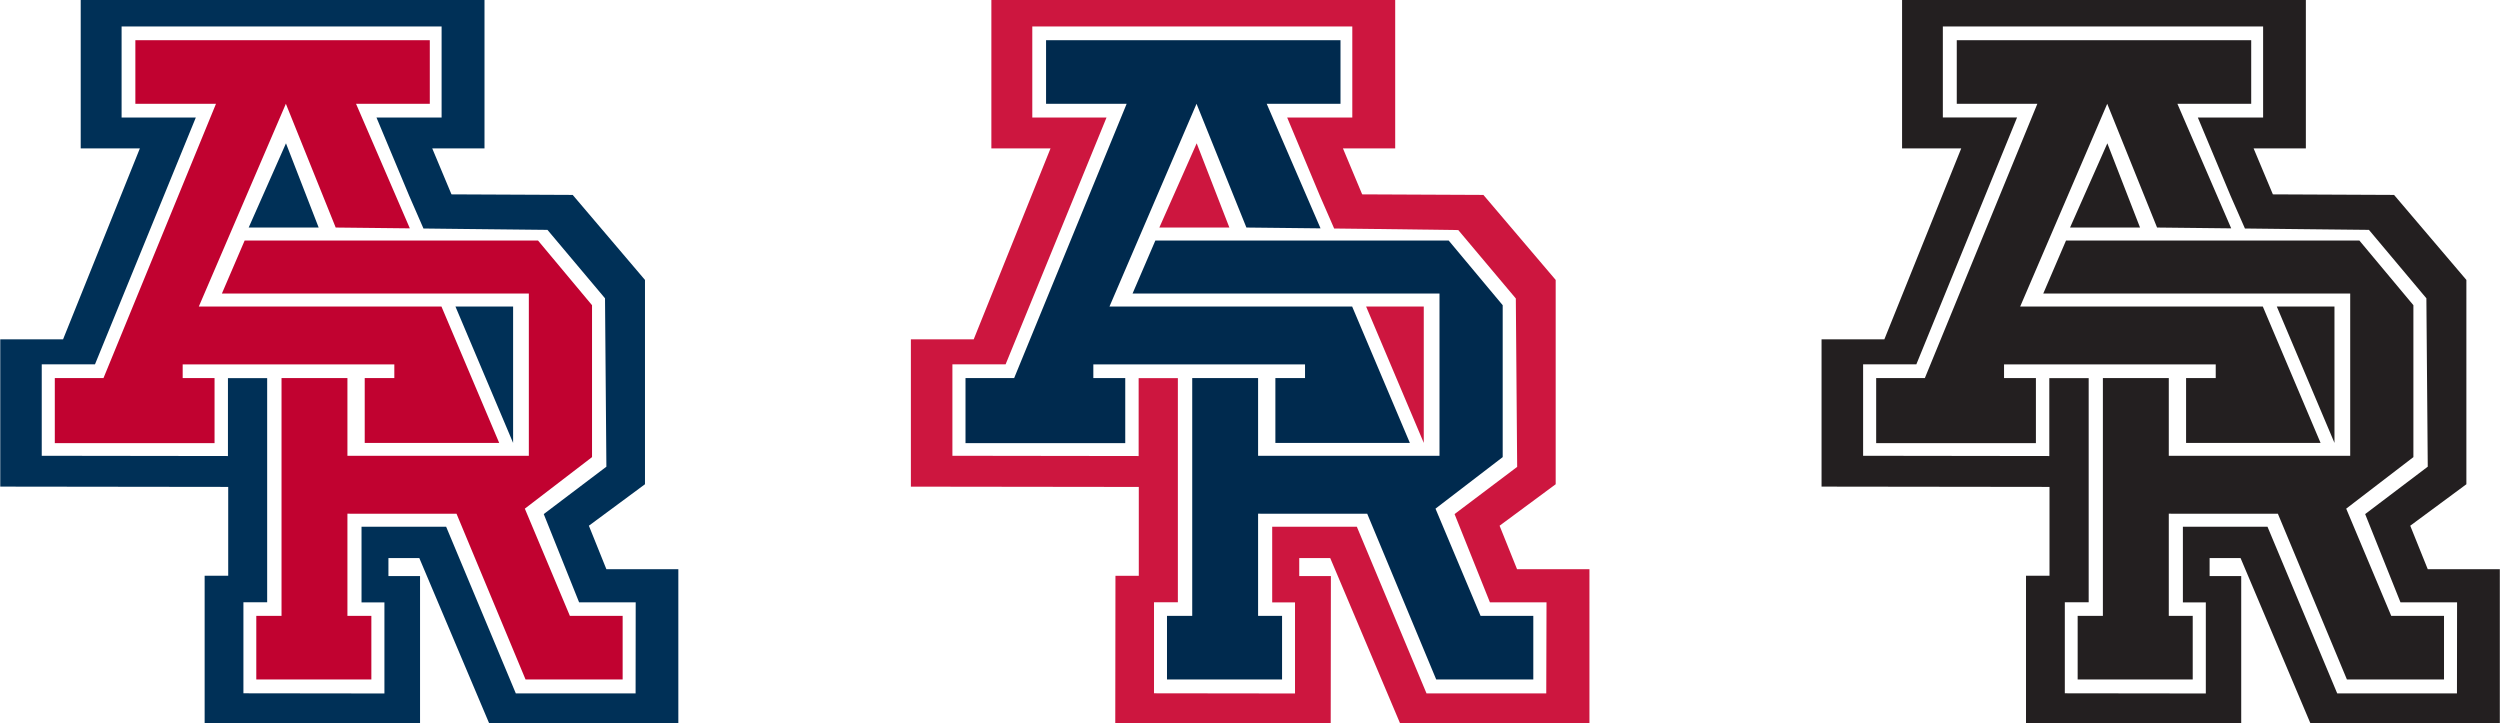 <svg xmlns="http://www.w3.org/2000/svg" viewBox="0 0 673.74 194.91"><defs><style>.a{fill:#003057;}.b{fill:#c10230;}.c{fill:#cd163f;}.d{fill:#002a4e;}.e{fill:#231f20;}</style></defs><polygon class="a" points="138.28 119.36 122.74 82.61 138.28 82.61 138.28 119.36"/><polygon class="b" points="153.58 165.98 141.44 137.08 159.55 123.19 159.55 82.25 145 64.83 65.93 64.83 59.8 79.11 142.52 79.11 142.52 122.83 93.63 122.83 93.63 101.89 75.87 101.89 75.87 165.98 69.07 165.98 69.07 183.11 100.08 183.11 100.08 165.98 93.63 165.98 93.63 138.44 123.03 138.45 141.63 183.11 167.8 183.11 167.8 165.98 153.58 165.98"/><polygon class="a" points="67.02 61.32 77.07 38.62 85.88 61.32 67.02 61.32"/><path class="a" d="M158.7,141.68l15.12-11.18V75.44L154.34,52.53l-32.67-.15L116.49,40h14.08V0H21.75V40H37.69L17,91.44l-16.93,0,0,39.7,61.43.08v23.94H55.15l0,39.69,58.05.08,0-39.69-8.52,0v-4.85H113l18.81,44.5,51,.07V153.4H163.42Zm12.59,45.19-32.28,0-18.78-44.92H97.43v20.4h6.17l0,24.54-38-.05,0-24.54H72l0-60.4H61.43v21l-50.18-.07,0-24.65,14.35,0L52.77,31.68h-20V7.14h86.24V31.68H101.46l8.81,21.07,3.85,8.83,10.36.12,23.06.25,15.51,18.44.37,45.38-16.88,12.77,9.53,23.79h15.25Z"/><polygon class="b" points="53.58 82.61 77.04 27.97 90.47 61.32 110.45 61.54 95.95 27.97 115.83 27.97 115.83 10.84 36.48 10.84 36.48 27.97 58.21 27.97 27.89 101.89 14.77 101.89 14.77 119.42 57.82 119.42 57.82 101.89 49.23 101.89 49.23 98.21 106.27 98.21 106.27 101.89 98.29 101.89 98.29 119.36 134.53 119.36 118.97 82.61 53.58 82.61"/><polygon class="c" points="383.7 119.36 368.16 82.61 383.7 82.61 383.7 119.36"/><polygon class="d" points="399.01 165.98 386.86 137.08 404.97 123.19 404.97 82.25 390.42 64.83 311.36 64.83 305.22 79.11 387.94 79.11 387.94 122.83 339.05 122.83 339.05 101.89 321.3 101.89 321.3 165.98 314.5 165.98 314.5 183.11 345.51 183.11 345.51 165.98 339.05 165.98 339.05 138.44 368.46 138.45 387.05 183.11 413.22 183.11 413.22 165.98 399.01 165.98"/><polygon class="c" points="312.44 61.32 322.5 38.62 331.31 61.32 312.44 61.32"/><path class="c" d="M404.13,141.68l15.12-11.18V75.44L399.77,52.53l-32.67-.15L361.92,40H376V0H267.17V40h15.94l-20.7,51.45-16.93,0,0,39.7,61.42.08v23.94h-6.29l-.05,39.69,58.06.08.05-39.69-8.53,0v-4.85h8.35l18.81,44.5,51.05.07V153.4H408.84Zm12.58,45.19-32.27,0-18.78-44.92H342.85v20.4H349l0,24.54-38-.05,0-24.54h6.43l0-60.4H306.86v21l-50.19-.07,0-24.65,14.34,0L298.2,31.68h-20V7.14h86.24V31.68H346.89l8.81,21.07,3.85,8.83,10.36.12L393,62l15.51,18.44.36,45.38L392,138.54l9.53,23.79h15.25Z"/><polygon class="d" points="299 82.61 322.46 27.97 335.9 61.32 355.88 61.54 341.37 27.97 361.26 27.97 361.26 10.84 281.91 10.84 281.91 27.97 303.63 27.97 273.31 101.89 260.2 101.89 260.2 119.42 303.25 119.42 303.25 101.89 294.65 101.89 294.65 98.21 351.7 98.21 351.7 101.89 343.71 101.89 343.71 119.36 379.95 119.36 364.4 82.61 299 82.61"/><polygon class="e" points="629.13 119.36 613.59 82.61 629.13 82.61 629.13 119.36"/><polygon class="e" points="644.43 165.98 632.29 137.08 650.4 123.19 650.4 82.25 635.85 64.83 556.78 64.83 550.65 79.11 633.37 79.11 633.37 122.83 584.48 122.83 584.48 101.89 566.72 101.89 566.72 165.98 559.92 165.98 559.92 183.11 590.93 183.11 590.93 165.98 584.48 165.98 584.48 138.44 613.88 138.45 632.48 183.11 658.65 183.11 658.65 165.98 644.43 165.98"/><polygon class="e" points="557.87 61.32 567.92 38.62 576.73 61.32 557.87 61.32"/><path class="e" d="M649.55,141.68l15.13-11.18V75.44L645.19,52.53l-32.66-.15L607.34,40h14.08V0H512.6V40h15.94L507.83,91.44l-16.93,0,0,39.7,61.43.08v23.94H546l0,39.69,58,.08,0-39.69-8.52,0v-4.85h8.34l18.81,44.5,51.06.07V153.4H654.27Zm12.59,45.19-32.27,0-18.79-44.92h-22.8v20.4h6.18l0,24.54-38-.05,0-24.54h6.43l0-60.4H552.28v21l-50.18-.07,0-24.65,14.35,0,27.14-66.52h-20V7.14H609.9V31.68H592.31l8.81,21.07L605,61.58l10.36.12,23.06.25L653.9,80.39l.37,45.38L637.4,138.54l9.52,23.79h15.25Z"/><polygon class="e" points="544.43 82.61 567.89 27.97 581.32 61.32 601.3 61.54 586.8 27.97 606.69 27.97 606.69 10.84 527.34 10.84 527.34 27.97 549.06 27.97 518.74 101.89 505.62 101.89 505.62 119.42 548.67 119.42 548.67 101.89 540.08 101.89 540.08 98.21 597.13 98.21 597.13 101.89 589.14 101.89 589.14 119.36 625.38 119.36 609.82 82.61 544.43 82.61"/></svg>